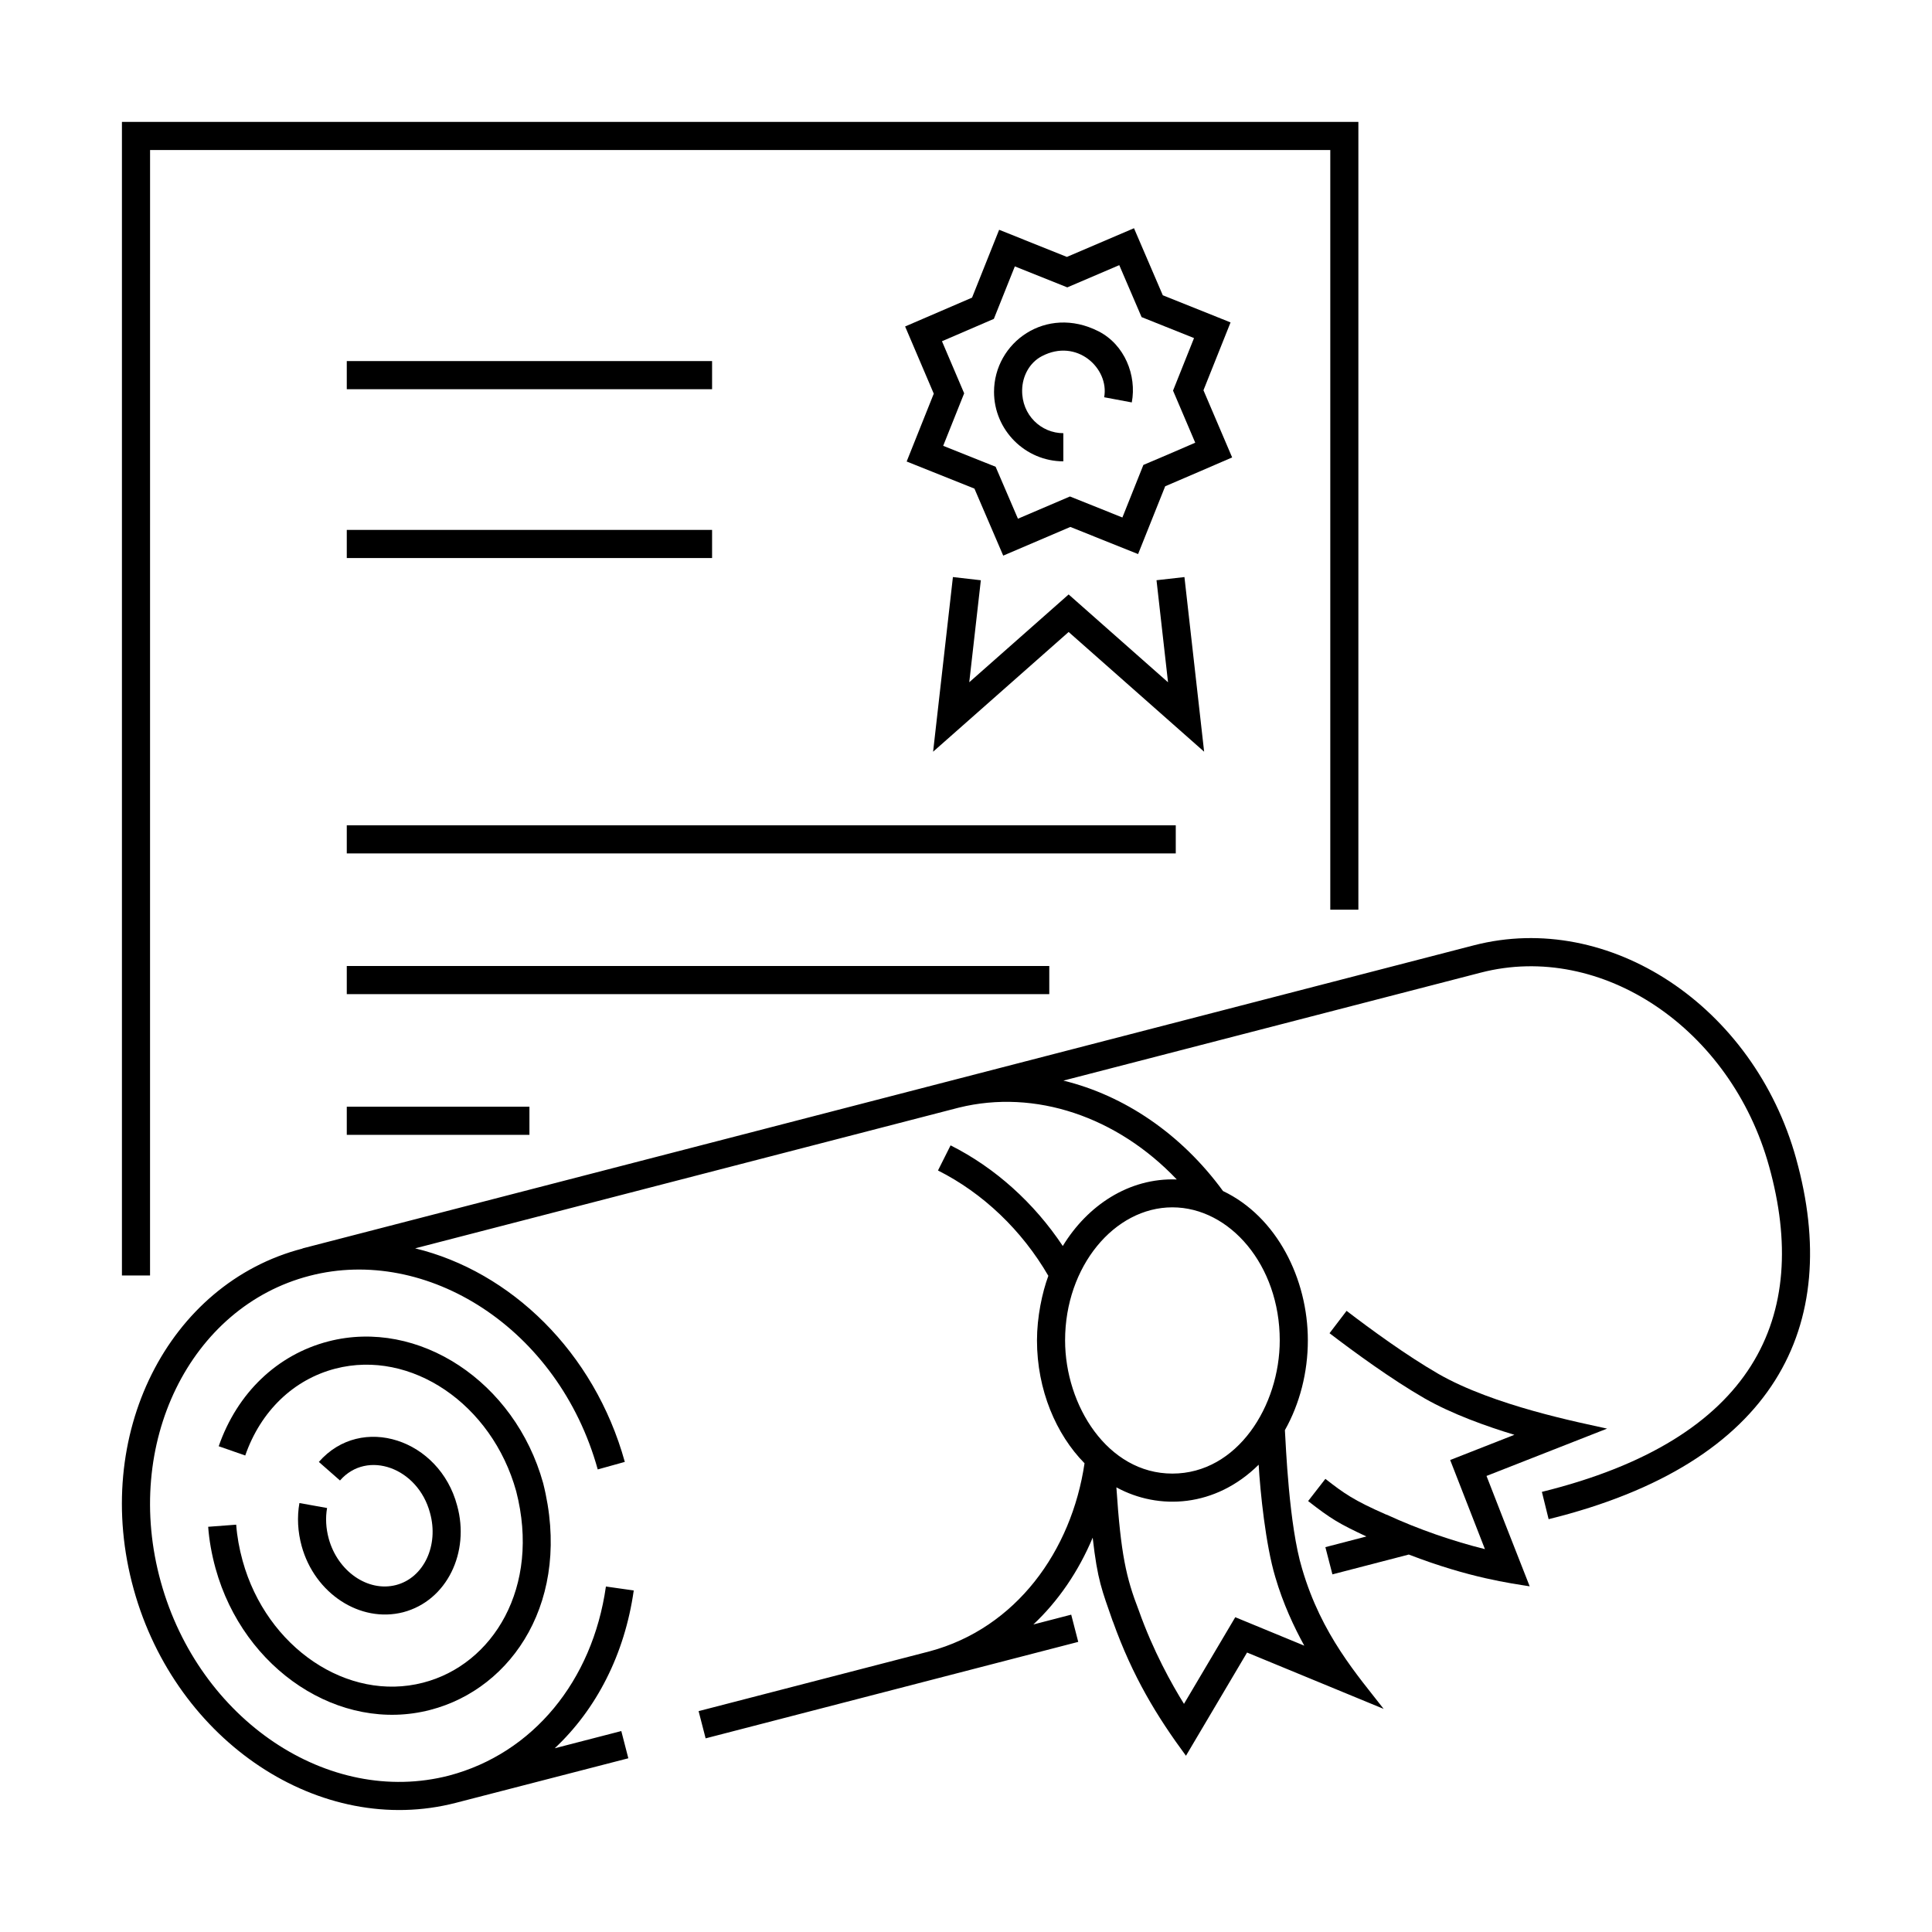<?xml version="1.0" encoding="UTF-8"?>
<!-- Uploaded to: SVG Repo, www.svgrepo.com, Generator: SVG Repo Mixer Tools -->
<svg fill="#000000" width="800px" height="800px" version="1.1" viewBox="144 144 512 512" xmlns="http://www.w3.org/2000/svg">
 <g>
  <path d="m223.35 542.32c-0.656 3.668-0.449 7.613 0.59 11.395 3.457 12.582 15.496 20.461 26.902 17.543 11.652-3.062 17.73-15.957 14.297-28.285-4.644-17.527-25.352-24.449-36.641-11.547l5.602 4.918c7.215-8.266 20.676-3.359 23.855 8.59 2.394 8.59-1.617 17.176-8.984 19.109-7.457 1.941-15.469-3.602-17.855-12.293-0.746-2.727-0.898-5.527-0.438-8.113z"/>
  <path d="m183.77 183.76h312.77v201.32h7.445v-208.78h-327.67v305.71h7.449z"/>
  <path d="m537.94 535.14 31.957-12.543c-7.129-1.598-29.98-6.035-44.762-14.535-8.387-4.848-17.836-11.742-24.277-16.672l-4.519 5.926c6.621 5.062 16.344 12.156 25.086 17.207 7.371 4.238 16.723 7.543 23.906 9.715l-17.02 6.68c3.531 9.074 6.68 17.18 9.211 23.617-8.402-2.082-17.559-5.219-26.059-9.141h-0.074c-8.715-3.82-11.23-5.652-16.152-9.48l-4.57 5.883c6.098 4.75 8.117 5.945 15.438 9.383l-10.867 2.828 1.867 7.215 20.238-5.254c16.184 6.246 27.074 7.613 32.039 8.422-8.367-21.324-5.648-14.367-11.441-29.25z"/>
  <path d="m620.01 451.09c-11.203-40.457-49.52-65.852-85.406-56.574-328.73 85.055-44.562 11.559-310.43 80.324l0.012 0.039c-35.562 9.191-56.113 49.434-44.738 90.348 11.211 40.43 49.52 65.797 85.34 56.547 0.535-0.125 45.195-11.68 45.727-11.812l-1.863-7.215-17.637 4.559c11.02-10.328 18.531-24.863 20.934-41.816l-7.375-1.047c-3.559 25.074-19.387 44.25-41.586 50.105-31.973 8.258-66.234-14.766-76.367-51.312-10.191-36.664 7.769-72.965 39.457-81.137 30.969-8.027 65.93 13.82 76.328 51.316l7.176-1.996c-8.102-29.227-30.34-50.488-55.566-56.594 125.85-32.551 144.11-37.297 144.11-37.297 20.219-4.984 41.953 2.43 57.73 19.039-12.758-0.473-23.73 6.988-30.207 17.637-7.582-11.406-17.941-20.75-29.734-26.672l-3.34 6.66c11.922 5.984 22.254 15.859 29.25 27.918-1.637 4.398-3.012 10.938-3.012 17.094 0 13.156 5.078 24.945 12.602 32.578-3.438 23.242-18.117 43.672-41.035 49.832l-61.242 15.852 1.863 7.215c75.727-19.59 35.859-9.27 98.746-25.566l-1.863-7.215-10.031 2.602c6.621-6.231 11.961-14.043 15.723-23.004 1.285 11.352 2.449 13.898 5.316 22.156l0.047 0.07c5.238 14.621 11.633 25.105 19.355 35.57l16.191-27.355 36.203 14.934c-6.856-8.836-16.488-19.598-21.609-37.121-3.516-11.562-4.324-33.016-4.566-36.746 3.934-6.992 6.082-15.305 6.082-23.801 0-16.246-8.184-32.754-22.48-39.57-11.062-15.148-26.172-25.328-42.301-29.266l110.65-28.625c31.965-8.254 66.246 14.785 76.367 51.352 11.062 39.777-3.75 72.328-60.211 86.262l1.785 7.238c60.242-14.875 77.887-51.328 65.602-95.504zm-130.36 129.03-18.289-7.543-13.594 22.965c-3.195-5.133-8.172-14.012-11.984-24.777-3.352-8.664-4.742-14.82-5.93-32.602 11.238 6.125 26.242 5.34 37.707-6 0.398 7.07 1.832 21.199 4.398 29.754 2.062 7.074 5.016 13.355 7.691 18.203zm-34.965-45.605c-17.141 0-28.426-18.047-28.426-35.316 0-19.566 13.059-35.242 28.426-35.242 15.227 0 28.461 15.34 28.461 35.242 0 17.348-11.219 35.316-28.461 35.316z"/>
  <path d="m235.9 284.43h96.809v7.457h-96.809z"/>
  <path d="m235.9 239.69h96.809v7.457h-96.809z"/>
  <path d="m235.9 400h186.17v7.457h-186.17z"/>
  <path d="m235.9 362.71h219.69v7.457h-219.69z"/>
  <path d="m235.9 437.29h48.406v7.457h-48.406z"/>
  <path d="m457.89 296.93-7.402 0.836 3.051 27.047-26.34-23.277-26.336 23.266 3.07-27.027-7.402-0.848-5.25 46.285 35.918-31.727 35.906 31.723z"/>
  <path d="m435.08 231.78c-13.84-7.008-27.652 2.953-27.652 16.082 0 10.098 8.273 18.395 18.367 18.395v-7.457c-5.848 0-11.039-4.769-10.918-11.438 0.066-3.688 1.934-7.238 5.199-8.957 9.297-4.898 17.949 3.238 16.539 10.871l7.32 1.371c1.344-7.156-1.887-15.34-8.855-18.867z"/>
  <path d="m462.93 247.42 7.18-17.977-17.957-7.195-7.633-17.766-17.781 7.602-17.957-7.188-7.18 17.98-17.738 7.644 7.594 17.805-7.184 17.98c16.016 6.414 17.324 6.922 17.957 7.176l7.633 17.766 17.785-7.602 17.957 7.188 7.18-17.965c3.953-1.676 13.75-5.914 17.746-7.644zm-15.922 19.793-5.562 13.926-13.898-5.566-13.785 5.891-5.914-13.766c-1.094-0.438-6.16-2.449-13.898-5.551l5.562-13.914-5.883-13.801 13.75-5.926 5.562-13.914 13.898 5.566 13.777-5.891 5.914 13.766 13.898 5.562-5.562 13.922 5.883 13.805c-9.609 4.152-5.293 2.301-13.742 5.891z"/>
  <path d="m208.3 557.64c-0.902-3.258-1.477-6.488-1.707-9.586l-7.426 0.559c0.266 3.582 0.926 7.289 1.953 11.023 7.453 26.887 32.953 43.727 56.875 37.512 21.949-5.652 37.734-29.328 29.941-60.121-7.477-26.875-33.004-43.727-56.922-37.543-13.547 3.516-24.141 13.648-29.055 27.785l7.031 2.453c4.086-11.754 12.793-20.141 23.887-23.02 20.008-5.176 41.484 9.336 47.922 32.5 6.543 25.438-6.156 45.957-24.672 50.723-20.012 5.191-41.461-9.285-47.828-32.285z"/>
 </g>
</svg>